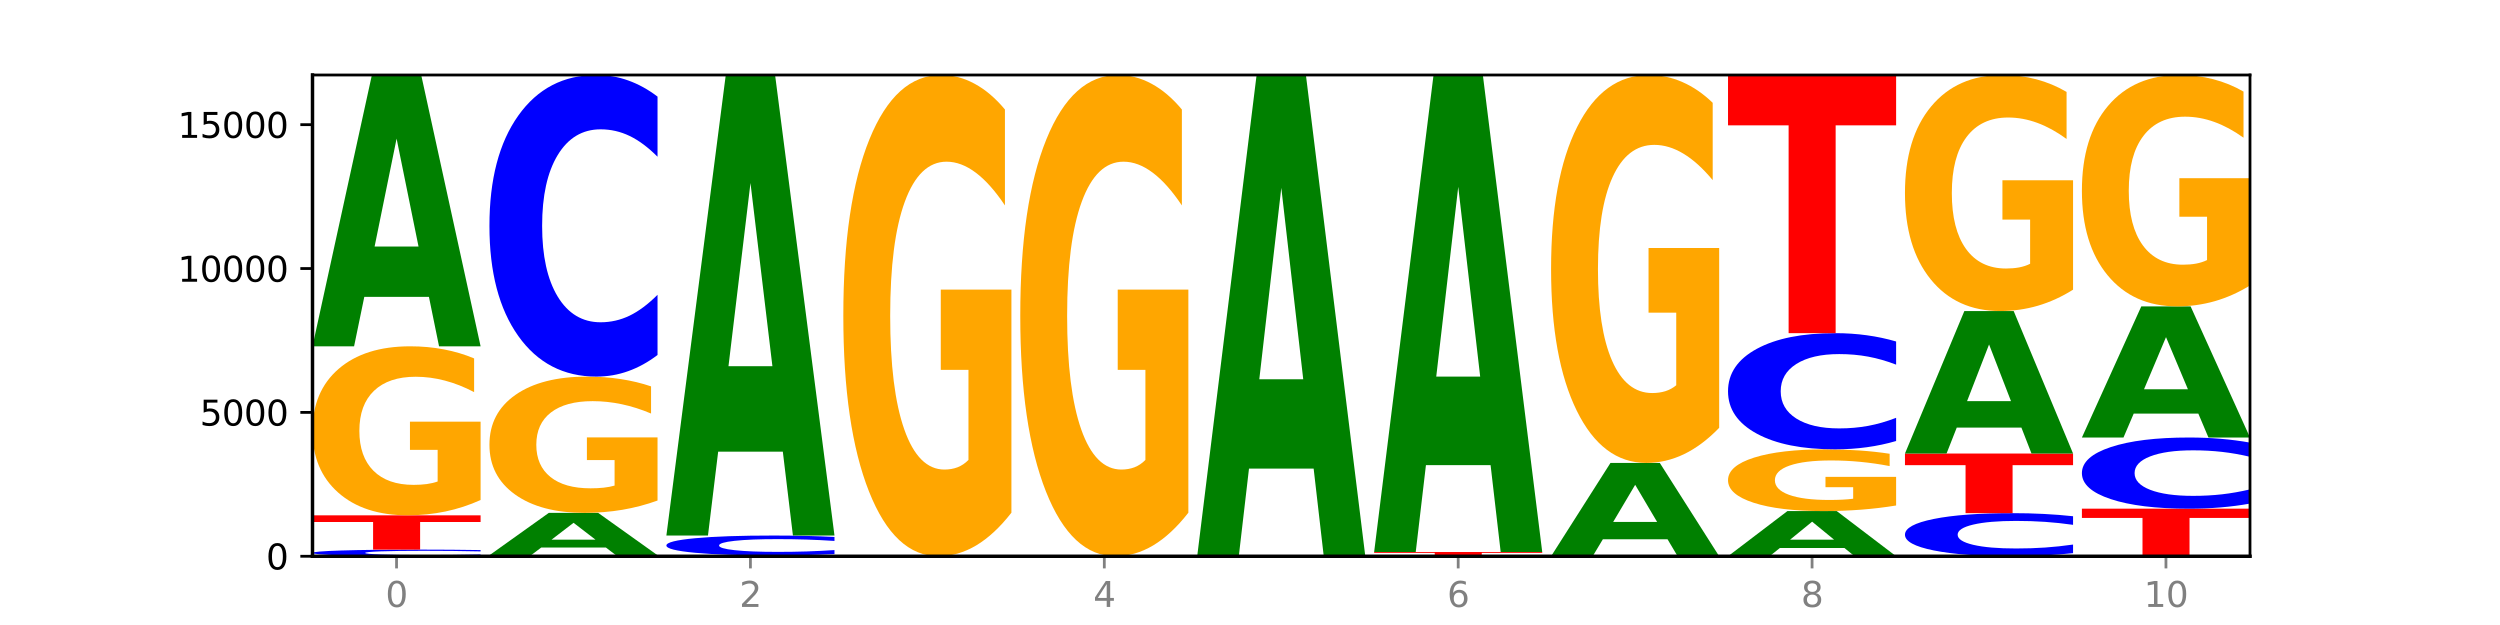<?xml version="1.0" encoding="utf-8" standalone="no"?>
<!DOCTYPE svg PUBLIC "-//W3C//DTD SVG 1.1//EN"
  "http://www.w3.org/Graphics/SVG/1.1/DTD/svg11.dtd">
<svg xmlns:xlink="http://www.w3.org/1999/xlink" width="720pt" height="180pt" viewBox="0 0 720 180" xmlns="http://www.w3.org/2000/svg" version="1.1">
 <defs>
  <style type="text/css">*{stroke-linejoin: round; stroke-linecap: butt}</style>
 </defs>
 <g id="figure_1">
  <g id="patch_1">
   <path d="M 0 180 
L 720 180 
L 720 0 
L 0 0 
z
" style="fill: #ffffff"/>
  </g>
  <g id="axes_1">
   <g id="patch_2">
    <path d="M 90 160.2 
L 648 160.2 
L 648 21.6 
L 90 21.6 
z
" style="fill: #ffffff"/>
   </g>
   <g id="line2d_1">
    <path d="M 90 160.2 
L 648 160.2 
" clip-path="url(#pb0e0e61940)" style="fill: none; stroke: #000000; stroke-width: 0.5; stroke-linecap: square"/>
   </g>
   <g id="patch_3">
    <path d="M 138.411 160.063 
Q 134.361 160.131 129.983 160.165 
Q 125.604 160.2 120.835 160.2 
Q 106.613 160.2 98.306 159.942 
Q 90 159.684 90 159.244 
Q 90 158.801 98.306 158.544 
Q 106.613 158.286 120.835 158.286 
Q 125.604 158.286 129.983 158.321 
Q 134.361 158.355 138.411 158.423 
L 138.411 158.805 
Q 134.325 158.715 130.361 158.673 
Q 126.397 158.631 122.018 158.631 
Q 114.163 158.631 109.662 158.794 
Q 105.173 158.957 105.173 159.244 
Q 105.173 159.529 109.662 159.692 
Q 114.163 159.855 122.018 159.855 
Q 126.397 159.855 130.361 159.813 
Q 134.325 159.771 138.411 159.681 
L 138.411 160.063 
z
" clip-path="url(#pb0e0e61940)" style="fill: #0000ff"/>
   </g>
   <g id="patch_4">
    <path d="M 90 148.409 
L 138.411 148.409 
L 138.411 150.335 
L 120.994 150.335 
L 120.994 158.286 
L 107.45 158.286 
L 107.45 150.335 
L 90 150.335 
L 90 148.409 
z
" clip-path="url(#pb0e0e61940)" style="fill: #ff0000"/>
   </g>
   <g id="patch_5">
    <path d="M 138.411 144.005 
Q 133.529 146.207 128.277 147.313 
Q 123.026 148.409 117.428 148.409 
Q 104.777 148.409 97.389 141.854 
Q 90 135.298 90 124.088 
Q 90 112.747 97.519 106.242 
Q 105.048 99.737 118.144 99.737 
Q 123.189 99.737 127.811 100.622 
Q 132.444 101.496 136.545 103.226 
L 136.545 112.928 
Q 132.313 110.706 128.126 109.61 
Q 123.938 108.504 119.728 108.504 
Q 111.938 108.504 107.717 112.546 
Q 103.497 116.578 103.497 124.088 
Q 103.497 131.528 107.566 135.59 
Q 111.634 139.642 119.12 139.642 
Q 121.16 139.642 122.907 139.411 
Q 124.654 139.169 126.042 138.667 
L 126.042 129.558 
L 118.068 129.558 
L 118.068 121.444 
L 138.411 121.444 
L 138.411 144.005 
z
" clip-path="url(#pb0e0e61940)" style="fill: #ffa600"/>
   </g>
   <g id="patch_6">
    <path d="M 123.534 85.503 
L 104.916 85.503 
L 101.977 99.737 
L 90 99.737 
L 107.104 21.6 
L 121.307 21.6 
L 138.411 99.737 
L 126.444 99.737 
L 123.534 85.503 
z
M 107.886 71.001 
L 120.535 71.001 
L 114.22 39.92 
L 107.886 71.001 
z
" clip-path="url(#pb0e0e61940)" style="fill: #008000"/>
   </g>
   <g id="patch_7">
    <path d="M 140.959 159.91 
L 189.37 159.91 
L 189.37 159.967 
L 171.953 159.967 
L 171.953 160.2 
L 158.409 160.2 
L 158.409 159.967 
L 140.959 159.967 
L 140.959 159.91 
z
" clip-path="url(#pb0e0e61940)" style="fill: #ff0000"/>
   </g>
   <g id="patch_8">
    <path d="M 174.493 157.687 
L 155.875 157.687 
L 152.935 159.91 
L 140.959 159.91 
L 158.063 147.705 
L 172.266 147.705 
L 189.37 159.91 
L 177.403 159.91 
L 174.493 157.687 
z
M 158.845 155.421 
L 171.494 155.421 
L 165.179 150.566 
L 158.845 155.421 
z
" clip-path="url(#pb0e0e61940)" style="fill: #008000"/>
   </g>
   <g id="patch_9">
    <path d="M 189.37 144.154 
Q 184.488 145.929 179.236 146.821 
Q 173.985 147.705 168.387 147.705 
Q 155.736 147.705 148.347 142.419 
Q 140.959 137.134 140.959 128.096 
Q 140.959 118.952 148.478 113.707 
Q 156.007 108.462 169.103 108.462 
Q 174.148 108.462 178.77 109.176 
Q 183.403 109.881 187.504 111.275 
L 187.504 119.098 
Q 183.272 117.306 179.084 116.423 
Q 174.896 115.531 170.687 115.531 
Q 162.897 115.531 158.676 118.79 
Q 154.456 122.04 154.456 128.096 
Q 154.456 134.094 158.524 137.369 
Q 162.593 140.636 170.079 140.636 
Q 172.119 140.636 173.866 140.45 
Q 175.613 140.255 177.001 139.85 
L 177.001 132.505 
L 169.027 132.505 
L 169.027 125.964 
L 189.37 125.964 
L 189.37 144.154 
z
" clip-path="url(#pb0e0e61940)" style="fill: #ffa600"/>
   </g>
   <g id="patch_10">
    <path d="M 189.37 102.236 
Q 185.32 105.322 180.942 106.883 
Q 176.563 108.462 171.794 108.462 
Q 157.572 108.462 149.265 96.763 
Q 140.959 85.064 140.959 65.058 
Q 140.959 44.98 149.265 33.299 
Q 157.572 21.6 171.794 21.6 
Q 176.563 21.6 180.942 23.179 
Q 185.32 24.74 189.37 27.826 
L 189.37 45.141 
Q 185.284 41.05 181.32 39.148 
Q 177.356 37.246 172.977 37.246 
Q 165.122 37.246 160.621 44.657 
Q 156.132 52.049 156.132 65.058 
Q 156.132 78.013 160.621 85.423 
Q 165.122 92.816 172.977 92.816 
Q 177.356 92.816 181.32 90.914 
Q 185.284 88.994 189.37 84.903 
L 189.37 102.236 
z
" clip-path="url(#pb0e0e61940)" style="fill: #0000ff"/>
   </g>
   <g id="patch_11">
    <path d="M 240.329 160.18 
Q 235.446 160.19 230.195 160.195 
Q 224.944 160.2 219.346 160.2 
Q 206.695 160.2 199.306 160.17 
Q 191.918 160.14 191.918 160.088 
Q 191.918 160.036 199.437 160.006 
Q 206.966 159.976 220.062 159.976 
Q 225.107 159.976 229.729 159.98 
Q 234.361 159.984 238.463 159.992 
L 238.463 160.037 
Q 234.231 160.027 230.043 160.022 
Q 225.855 160.017 221.646 160.017 
Q 213.856 160.017 209.635 160.035 
Q 205.415 160.054 205.415 160.088 
Q 205.415 160.122 209.483 160.141 
Q 213.552 160.16 221.038 160.16 
Q 223.078 160.16 224.825 160.159 
Q 226.571 160.158 227.96 160.155 
L 227.96 160.113 
L 219.986 160.113 
L 219.986 160.076 
L 240.329 160.076 
L 240.329 160.18 
z
" clip-path="url(#pb0e0e61940)" style="fill: #ffa600"/>
   </g>
   <g id="patch_12">
    <path d="M 240.329 159.565 
Q 236.279 159.769 231.9 159.872 
Q 227.522 159.976 222.753 159.976 
Q 208.53 159.976 200.224 159.203 
Q 191.918 158.43 191.918 157.107 
Q 191.918 155.78 200.224 155.007 
Q 208.53 154.234 222.753 154.234 
Q 227.522 154.234 231.9 154.338 
Q 236.279 154.442 240.329 154.646 
L 240.329 155.79 
Q 236.243 155.52 232.279 155.394 
Q 228.314 155.268 223.936 155.268 
Q 216.081 155.268 211.58 155.758 
Q 207.091 156.247 207.091 157.107 
Q 207.091 157.963 211.58 158.453 
Q 216.081 158.942 223.936 158.942 
Q 228.314 158.942 232.279 158.816 
Q 236.243 158.689 240.329 158.419 
L 240.329 159.565 
z
" clip-path="url(#pb0e0e61940)" style="fill: #0000ff"/>
   </g>
   <g id="patch_13">
    <path d="M 225.452 130.072 
L 206.834 130.072 
L 203.894 154.234 
L 191.918 154.234 
L 209.021 21.6 
L 223.225 21.6 
L 240.329 154.234 
L 228.362 154.234 
L 225.452 130.072 
z
M 209.803 105.456 
L 222.453 105.456 
L 216.138 52.698 
L 209.803 105.456 
z
" clip-path="url(#pb0e0e61940)" style="fill: #008000"/>
   </g>
   <g id="patch_14">
    <path d="M 291.288 147.66 
Q 286.405 153.93 281.154 157.079 
Q 275.903 160.2 270.305 160.2 
Q 257.654 160.2 250.265 141.533 
Q 242.877 122.866 242.877 90.943 
Q 242.877 58.648 250.395 40.124 
Q 257.925 21.6 271.021 21.6 
Q 276.066 21.6 280.688 24.119 
Q 285.32 26.61 289.422 31.535 
L 289.422 59.163 
Q 285.19 52.836 281.002 49.715 
Q 276.814 46.566 272.605 46.566 
Q 264.815 46.566 260.594 58.075 
Q 256.374 69.556 256.374 90.943 
Q 256.374 112.129 260.442 123.696 
Q 264.511 135.234 271.997 135.234 
Q 274.037 135.234 275.784 134.576 
Q 277.53 133.889 278.919 132.457 
L 278.919 106.518 
L 270.945 106.518 
L 270.945 83.413 
L 291.288 83.413 
L 291.288 147.66 
z
" clip-path="url(#pb0e0e61940)" style="fill: #ffa600"/>
   </g>
   <g id="patch_15">
    <path d="M 342.247 147.66 
Q 337.364 153.93 332.113 157.079 
Q 326.862 160.2 321.263 160.2 
Q 308.613 160.2 301.224 141.533 
Q 293.836 122.866 293.836 90.943 
Q 293.836 58.648 301.354 40.124 
Q 308.884 21.6 321.98 21.6 
Q 327.025 21.6 331.647 24.119 
Q 336.279 26.61 340.38 31.535 
L 340.38 59.163 
Q 336.149 52.836 331.961 49.715 
Q 327.773 46.566 323.564 46.566 
Q 315.774 46.566 311.553 58.075 
Q 307.333 69.556 307.333 90.943 
Q 307.333 112.129 311.401 123.696 
Q 315.47 135.234 322.956 135.234 
Q 324.996 135.234 326.742 134.576 
Q 328.489 133.889 329.878 132.457 
L 329.878 106.518 
L 321.904 106.518 
L 321.904 83.413 
L 342.247 83.413 
L 342.247 147.66 
z
" clip-path="url(#pb0e0e61940)" style="fill: #ffa600"/>
   </g>
   <g id="patch_16">
    <path d="M 378.329 134.951 
L 359.711 134.951 
L 356.771 160.2 
L 344.795 160.2 
L 361.898 21.6 
L 376.102 21.6 
L 393.205 160.2 
L 381.239 160.2 
L 378.329 134.951 
z
M 362.68 109.228 
L 375.33 109.228 
L 369.015 54.096 
L 362.68 109.228 
z
" clip-path="url(#pb0e0e61940)" style="fill: #008000"/>
   </g>
   <g id="patch_17">
    <path d="M 395.753 158.982 
L 444.164 158.982 
L 444.164 159.22 
L 426.748 159.22 
L 426.748 160.2 
L 413.204 160.2 
L 413.204 159.22 
L 395.753 159.22 
L 395.753 158.982 
z
" clip-path="url(#pb0e0e61940)" style="fill: #ff0000"/>
   </g>
   <g id="patch_18">
    <path d="M 429.288 133.955 
L 410.67 133.955 
L 407.73 158.982 
L 395.753 158.982 
L 412.857 21.6 
L 427.061 21.6 
L 444.164 158.982 
L 432.198 158.982 
L 429.288 133.955 
z
M 413.639 108.457 
L 426.289 108.457 
L 419.974 53.811 
L 413.639 108.457 
z
" clip-path="url(#pb0e0e61940)" style="fill: #008000"/>
   </g>
   <g id="patch_19">
    <path d="M 480.247 155.303 
L 461.629 155.303 
L 458.689 160.2 
L 446.712 160.2 
L 463.816 133.32 
L 478.02 133.32 
L 495.123 160.2 
L 483.157 160.2 
L 480.247 155.303 
z
M 464.598 150.315 
L 477.248 150.315 
L 470.933 139.622 
L 464.598 150.315 
z
" clip-path="url(#pb0e0e61940)" style="fill: #008000"/>
   </g>
   <g id="patch_20">
    <path d="M 495.123 123.212 
Q 490.241 128.266 484.99 130.805 
Q 479.739 133.32 474.14 133.32 
Q 461.489 133.32 454.101 118.273 
Q 446.712 103.227 446.712 77.495 
Q 446.712 51.463 454.231 36.531 
Q 461.761 21.6 474.856 21.6 
Q 479.901 21.6 484.523 23.631 
Q 489.156 25.639 493.257 29.608 
L 493.257 51.878 
Q 489.026 46.778 484.838 44.263 
Q 480.65 41.724 476.44 41.724 
Q 468.65 41.724 464.43 51.001 
Q 460.209 60.256 460.209 77.495 
Q 460.209 94.572 464.278 103.896 
Q 468.346 113.196 475.833 113.196 
Q 477.872 113.196 479.619 112.665 
Q 481.366 112.112 482.755 110.958 
L 482.755 90.049 
L 474.78 90.049 
L 474.78 71.425 
L 495.123 71.425 
L 495.123 123.212 
z
" clip-path="url(#pb0e0e61940)" style="fill: #ffa600"/>
   </g>
   <g id="patch_21">
    <path d="M 531.206 157.83 
L 512.587 157.83 
L 509.648 160.2 
L 497.671 160.2 
L 514.775 147.191 
L 528.979 147.191 
L 546.082 160.2 
L 534.116 160.2 
L 531.206 157.83 
z
M 515.557 155.416 
L 528.206 155.416 
L 521.892 150.241 
L 515.557 155.416 
z
" clip-path="url(#pb0e0e61940)" style="fill: #008000"/>
   </g>
   <g id="patch_22">
    <path d="M 546.082 145.582 
Q 541.2 146.387 535.949 146.791 
Q 530.697 147.191 525.099 147.191 
Q 512.448 147.191 505.06 144.796 
Q 497.671 142.401 497.671 138.306 
Q 497.671 134.162 505.19 131.786 
Q 512.72 129.409 525.815 129.409 
Q 530.86 129.409 535.482 129.732 
Q 540.115 130.052 544.216 130.684 
L 544.216 134.228 
Q 539.985 133.417 535.797 133.016 
Q 531.609 132.612 527.399 132.612 
Q 519.609 132.612 515.389 134.089 
Q 511.168 135.562 511.168 138.306 
Q 511.168 141.024 515.237 142.508 
Q 519.305 143.988 526.792 143.988 
Q 528.831 143.988 530.578 143.903 
Q 532.325 143.815 533.714 143.632 
L 533.714 140.304 
L 525.739 140.304 
L 525.739 137.34 
L 546.082 137.34 
L 546.082 145.582 
z
" clip-path="url(#pb0e0e61940)" style="fill: #ffa600"/>
   </g>
   <g id="patch_23">
    <path d="M 546.082 127.011 
Q 542.033 128.2 537.654 128.801 
Q 533.275 129.409 528.506 129.409 
Q 514.284 129.409 505.978 124.903 
Q 497.671 120.397 497.671 112.69 
Q 497.671 104.956 505.978 100.457 
Q 514.284 95.95 528.506 95.95 
Q 533.275 95.95 537.654 96.559 
Q 542.033 97.16 546.082 98.349 
L 546.082 105.018 
Q 541.996 103.442 538.032 102.71 
Q 534.068 101.977 529.689 101.977 
Q 521.834 101.977 517.333 104.832 
Q 512.845 107.679 512.845 112.69 
Q 512.845 117.68 517.333 120.535 
Q 521.834 123.382 529.689 123.382 
Q 534.068 123.382 538.032 122.65 
Q 541.996 121.91 546.082 120.334 
L 546.082 127.011 
z
" clip-path="url(#pb0e0e61940)" style="fill: #0000ff"/>
   </g>
   <g id="patch_24">
    <path d="M 497.671 21.6 
L 546.082 21.6 
L 546.082 36.1 
L 528.666 36.1 
L 528.666 95.95 
L 515.122 95.95 
L 515.122 36.1 
L 497.671 36.1 
L 497.671 21.6 
z
" clip-path="url(#pb0e0e61940)" style="fill: #ff0000"/>
   </g>
   <g id="patch_25">
    <path d="M 597.041 159.31 
Q 592.992 159.751 588.613 159.974 
Q 584.234 160.2 579.465 160.2 
Q 565.243 160.2 556.936 158.528 
Q 548.63 156.857 548.63 153.998 
Q 548.63 151.128 556.936 149.459 
Q 565.243 147.788 579.465 147.788 
Q 584.234 147.788 588.613 148.013 
Q 592.992 148.236 597.041 148.677 
L 597.041 151.152 
Q 592.955 150.567 588.991 150.295 
Q 585.027 150.023 580.648 150.023 
Q 572.793 150.023 568.292 151.082 
Q 563.804 152.139 563.804 153.998 
Q 563.804 155.849 568.292 156.908 
Q 572.793 157.964 580.648 157.964 
Q 585.027 157.964 588.991 157.692 
Q 592.955 157.418 597.041 156.833 
L 597.041 159.31 
z
" clip-path="url(#pb0e0e61940)" style="fill: #0000ff"/>
   </g>
   <g id="patch_26">
    <path d="M 548.63 130.619 
L 597.041 130.619 
L 597.041 133.967 
L 579.624 133.967 
L 579.624 147.788 
L 566.081 147.788 
L 566.081 133.967 
L 548.63 133.967 
L 548.63 130.619 
z
" clip-path="url(#pb0e0e61940)" style="fill: #ff0000"/>
   </g>
   <g id="patch_27">
    <path d="M 582.164 123.143 
L 563.546 123.143 
L 560.607 130.619 
L 548.63 130.619 
L 565.734 89.578 
L 579.937 89.578 
L 597.041 130.619 
L 585.074 130.619 
L 582.164 123.143 
z
M 566.516 115.526 
L 579.165 115.526 
L 572.85 99.201 
L 566.516 115.526 
z
" clip-path="url(#pb0e0e61940)" style="fill: #008000"/>
   </g>
   <g id="patch_28">
    <path d="M 597.041 83.428 
Q 592.159 86.503 586.908 88.048 
Q 581.656 89.578 576.058 89.578 
Q 563.407 89.578 556.019 80.423 
Q 548.63 71.267 548.63 55.61 
Q 548.63 39.771 556.149 30.685 
Q 563.679 21.6 576.774 21.6 
Q 581.819 21.6 586.441 22.836 
Q 591.074 24.057 595.175 26.473 
L 595.175 40.023 
Q 590.944 36.92 586.756 35.389 
Q 582.568 33.845 578.358 33.845 
Q 570.568 33.845 566.348 39.49 
Q 562.127 45.121 562.127 55.61 
Q 562.127 66.001 566.196 71.675 
Q 570.264 77.334 577.75 77.334 
Q 579.79 77.334 581.537 77.011 
Q 583.284 76.674 584.673 75.971 
L 584.673 63.249 
L 576.698 63.249 
L 576.698 51.917 
L 597.041 51.917 
L 597.041 83.428 
z
" clip-path="url(#pb0e0e61940)" style="fill: #ffa600"/>
   </g>
   <g id="patch_29">
    <path d="M 599.589 146.503 
L 648 146.503 
L 648 149.174 
L 630.583 149.174 
L 630.583 160.2 
L 617.04 160.2 
L 617.04 149.174 
L 599.589 149.174 
L 599.589 146.503 
z
" clip-path="url(#pb0e0e61940)" style="fill: #ff0000"/>
   </g>
   <g id="patch_30">
    <path d="M 648 145.034 
Q 643.951 145.762 639.572 146.131 
Q 635.193 146.503 630.424 146.503 
Q 616.202 146.503 607.895 143.742 
Q 599.589 140.981 599.589 136.26 
Q 599.589 131.521 607.895 128.765 
Q 616.202 126.004 630.424 126.004 
Q 635.193 126.004 639.572 126.376 
Q 643.951 126.745 648 127.473 
L 648 131.559 
Q 643.914 130.594 639.95 130.145 
Q 635.986 129.696 631.607 129.696 
Q 623.752 129.696 619.251 131.445 
Q 614.762 133.19 614.762 136.26 
Q 614.762 139.317 619.251 141.066 
Q 623.752 142.811 631.607 142.811 
Q 635.986 142.811 639.95 142.362 
Q 643.914 141.909 648 140.943 
L 648 145.034 
z
" clip-path="url(#pb0e0e61940)" style="fill: #0000ff"/>
   </g>
   <g id="patch_31">
    <path d="M 633.123 119.124 
L 614.505 119.124 
L 611.566 126.004 
L 599.589 126.004 
L 616.693 88.236 
L 630.896 88.236 
L 648 126.004 
L 636.033 126.004 
L 633.123 119.124 
z
M 617.475 112.114 
L 630.124 112.114 
L 623.809 97.091 
L 617.475 112.114 
z
" clip-path="url(#pb0e0e61940)" style="fill: #008000"/>
   </g>
   <g id="patch_32">
    <path d="M 648 82.207 
Q 643.118 85.222 637.866 86.736 
Q 632.615 88.236 627.017 88.236 
Q 614.366 88.236 606.978 79.261 
Q 599.589 70.287 599.589 54.939 
Q 599.589 39.412 607.108 30.506 
Q 614.637 21.6 627.733 21.6 
Q 632.778 21.6 637.4 22.811 
Q 642.033 24.009 646.134 26.376 
L 646.134 39.66 
Q 641.903 36.618 637.715 35.117 
Q 633.527 33.603 629.317 33.603 
Q 621.527 33.603 617.306 39.137 
Q 613.086 44.656 613.086 54.939 
Q 613.086 65.125 617.155 70.686 
Q 621.223 76.233 628.709 76.233 
Q 630.749 76.233 632.496 75.916 
Q 634.243 75.586 635.631 74.898 
L 635.631 62.427 
L 627.657 62.427 
L 627.657 51.318 
L 648 51.318 
L 648 82.207 
z
" clip-path="url(#pb0e0e61940)" style="fill: #ffa600"/>
   </g>
   <g id="matplotlib.axis_1">
    <g id="xtick_1">
     <g id="line2d_2">
      <defs>
       <path id="m52c7b7b2e7" d="M 0 0 
L 0 3.5 
" style="stroke: #808080; stroke-width: 0.8"/>
      </defs>
      <g>
       <use xlink:href="#m52c7b7b2e7" x="114.205" y="160.2" style="fill: #808080; stroke: #808080; stroke-width: 0.8"/>
      </g>
     </g>
     <g id="text_1">
      <!-- 0 -->
      <g style="fill: #808080" transform="translate(111.024 174.798) scale(0.1 -0.1)">
       <defs>
        <path id="DejaVuSans-30" d="M 2034 4250 
Q 1547 4250 1301 3770 
Q 1056 3291 1056 2328 
Q 1056 1369 1301 889 
Q 1547 409 2034 409 
Q 2525 409 2770 889 
Q 3016 1369 3016 2328 
Q 3016 3291 2770 3770 
Q 2525 4250 2034 4250 
z
M 2034 4750 
Q 2819 4750 3233 4129 
Q 3647 3509 3647 2328 
Q 3647 1150 3233 529 
Q 2819 -91 2034 -91 
Q 1250 -91 836 529 
Q 422 1150 422 2328 
Q 422 3509 836 4129 
Q 1250 4750 2034 4750 
z
" transform="scale(0.016)"/>
       </defs>
       <use xlink:href="#DejaVuSans-30"/>
      </g>
     </g>
    </g>
    <g id="xtick_2">
     <g id="line2d_3">
      <g>
       <use xlink:href="#m52c7b7b2e7" x="216.123" y="160.2" style="fill: #808080; stroke: #808080; stroke-width: 0.8"/>
      </g>
     </g>
     <g id="text_2">
      <!-- 2 -->
      <g style="fill: #808080" transform="translate(212.942 174.798) scale(0.1 -0.1)">
       <defs>
        <path id="DejaVuSans-32" d="M 1228 531 
L 3431 531 
L 3431 0 
L 469 0 
L 469 531 
Q 828 903 1448 1529 
Q 2069 2156 2228 2338 
Q 2531 2678 2651 2914 
Q 2772 3150 2772 3378 
Q 2772 3750 2511 3984 
Q 2250 4219 1831 4219 
Q 1534 4219 1204 4116 
Q 875 4013 500 3803 
L 500 4441 
Q 881 4594 1212 4672 
Q 1544 4750 1819 4750 
Q 2544 4750 2975 4387 
Q 3406 4025 3406 3419 
Q 3406 3131 3298 2873 
Q 3191 2616 2906 2266 
Q 2828 2175 2409 1742 
Q 1991 1309 1228 531 
z
" transform="scale(0.016)"/>
       </defs>
       <use xlink:href="#DejaVuSans-32"/>
      </g>
     </g>
    </g>
    <g id="xtick_3">
     <g id="line2d_4">
      <g>
       <use xlink:href="#m52c7b7b2e7" x="318.041" y="160.2" style="fill: #808080; stroke: #808080; stroke-width: 0.8"/>
      </g>
     </g>
     <g id="text_3">
      <!-- 4 -->
      <g style="fill: #808080" transform="translate(314.86 174.798) scale(0.1 -0.1)">
       <defs>
        <path id="DejaVuSans-34" d="M 2419 4116 
L 825 1625 
L 2419 1625 
L 2419 4116 
z
M 2253 4666 
L 3047 4666 
L 3047 1625 
L 3713 1625 
L 3713 1100 
L 3047 1100 
L 3047 0 
L 2419 0 
L 2419 1100 
L 313 1100 
L 313 1709 
L 2253 4666 
z
" transform="scale(0.016)"/>
       </defs>
       <use xlink:href="#DejaVuSans-34"/>
      </g>
     </g>
    </g>
    <g id="xtick_4">
     <g id="line2d_5">
      <g>
       <use xlink:href="#m52c7b7b2e7" x="419.959" y="160.2" style="fill: #808080; stroke: #808080; stroke-width: 0.8"/>
      </g>
     </g>
     <g id="text_4">
      <!-- 6 -->
      <g style="fill: #808080" transform="translate(416.778 174.798) scale(0.1 -0.1)">
       <defs>
        <path id="DejaVuSans-36" d="M 2113 2584 
Q 1688 2584 1439 2293 
Q 1191 2003 1191 1497 
Q 1191 994 1439 701 
Q 1688 409 2113 409 
Q 2538 409 2786 701 
Q 3034 994 3034 1497 
Q 3034 2003 2786 2293 
Q 2538 2584 2113 2584 
z
M 3366 4563 
L 3366 3988 
Q 3128 4100 2886 4159 
Q 2644 4219 2406 4219 
Q 1781 4219 1451 3797 
Q 1122 3375 1075 2522 
Q 1259 2794 1537 2939 
Q 1816 3084 2150 3084 
Q 2853 3084 3261 2657 
Q 3669 2231 3669 1497 
Q 3669 778 3244 343 
Q 2819 -91 2113 -91 
Q 1303 -91 875 529 
Q 447 1150 447 2328 
Q 447 3434 972 4092 
Q 1497 4750 2381 4750 
Q 2619 4750 2861 4703 
Q 3103 4656 3366 4563 
z
" transform="scale(0.016)"/>
       </defs>
       <use xlink:href="#DejaVuSans-36"/>
      </g>
     </g>
    </g>
    <g id="xtick_5">
     <g id="line2d_6">
      <g>
       <use xlink:href="#m52c7b7b2e7" x="521.877" y="160.2" style="fill: #808080; stroke: #808080; stroke-width: 0.8"/>
      </g>
     </g>
     <g id="text_5">
      <!-- 8 -->
      <g style="fill: #808080" transform="translate(518.695 174.798) scale(0.1 -0.1)">
       <defs>
        <path id="DejaVuSans-38" d="M 2034 2216 
Q 1584 2216 1326 1975 
Q 1069 1734 1069 1313 
Q 1069 891 1326 650 
Q 1584 409 2034 409 
Q 2484 409 2743 651 
Q 3003 894 3003 1313 
Q 3003 1734 2745 1975 
Q 2488 2216 2034 2216 
z
M 1403 2484 
Q 997 2584 770 2862 
Q 544 3141 544 3541 
Q 544 4100 942 4425 
Q 1341 4750 2034 4750 
Q 2731 4750 3128 4425 
Q 3525 4100 3525 3541 
Q 3525 3141 3298 2862 
Q 3072 2584 2669 2484 
Q 3125 2378 3379 2068 
Q 3634 1759 3634 1313 
Q 3634 634 3220 271 
Q 2806 -91 2034 -91 
Q 1263 -91 848 271 
Q 434 634 434 1313 
Q 434 1759 690 2068 
Q 947 2378 1403 2484 
z
M 1172 3481 
Q 1172 3119 1398 2916 
Q 1625 2713 2034 2713 
Q 2441 2713 2670 2916 
Q 2900 3119 2900 3481 
Q 2900 3844 2670 4047 
Q 2441 4250 2034 4250 
Q 1625 4250 1398 4047 
Q 1172 3844 1172 3481 
z
" transform="scale(0.016)"/>
       </defs>
       <use xlink:href="#DejaVuSans-38"/>
      </g>
     </g>
    </g>
    <g id="xtick_6">
     <g id="line2d_7">
      <g>
       <use xlink:href="#m52c7b7b2e7" x="623.795" y="160.2" style="fill: #808080; stroke: #808080; stroke-width: 0.8"/>
      </g>
     </g>
     <g id="text_6">
      <!-- 10 -->
      <g style="fill: #808080" transform="translate(617.432 174.798) scale(0.1 -0.1)">
       <defs>
        <path id="DejaVuSans-31" d="M 794 531 
L 1825 531 
L 1825 4091 
L 703 3866 
L 703 4441 
L 1819 4666 
L 2450 4666 
L 2450 531 
L 3481 531 
L 3481 0 
L 794 0 
L 794 531 
z
" transform="scale(0.016)"/>
       </defs>
       <use xlink:href="#DejaVuSans-31"/>
       <use xlink:href="#DejaVuSans-30" x="63.623"/>
      </g>
     </g>
    </g>
   </g>
   <g id="matplotlib.axis_2">
    <g id="ytick_1">
     <g id="line2d_8">
      <defs>
       <path id="mbd96413a9f" d="M 0 0 
L -3.5 0 
" style="stroke: #000000; stroke-width: 0.8"/>
      </defs>
      <g>
       <use xlink:href="#mbd96413a9f" x="90" y="160.2" style="stroke: #000000; stroke-width: 0.8"/>
      </g>
     </g>
     <g id="text_7">
      <!-- 0 -->
      <g transform="translate(76.638 163.999) scale(0.1 -0.1)">
       <use xlink:href="#DejaVuSans-30"/>
      </g>
     </g>
    </g>
    <g id="ytick_2">
     <g id="line2d_9">
      <g>
       <use xlink:href="#mbd96413a9f" x="90" y="118.77" style="stroke: #000000; stroke-width: 0.8"/>
      </g>
     </g>
     <g id="text_8">
      <!-- 5000 -->
      <g transform="translate(57.55 122.569) scale(0.1 -0.1)">
       <defs>
        <path id="DejaVuSans-35" d="M 691 4666 
L 3169 4666 
L 3169 4134 
L 1269 4134 
L 1269 2991 
Q 1406 3038 1543 3061 
Q 1681 3084 1819 3084 
Q 2600 3084 3056 2656 
Q 3513 2228 3513 1497 
Q 3513 744 3044 326 
Q 2575 -91 1722 -91 
Q 1428 -91 1123 -41 
Q 819 9 494 109 
L 494 744 
Q 775 591 1075 516 
Q 1375 441 1709 441 
Q 2250 441 2565 725 
Q 2881 1009 2881 1497 
Q 2881 1984 2565 2268 
Q 2250 2553 1709 2553 
Q 1456 2553 1204 2497 
Q 953 2441 691 2322 
L 691 4666 
z
" transform="scale(0.016)"/>
       </defs>
       <use xlink:href="#DejaVuSans-35"/>
       <use xlink:href="#DejaVuSans-30" x="63.623"/>
       <use xlink:href="#DejaVuSans-30" x="127.246"/>
       <use xlink:href="#DejaVuSans-30" x="190.869"/>
      </g>
     </g>
    </g>
    <g id="ytick_3">
     <g id="line2d_10">
      <g>
       <use xlink:href="#mbd96413a9f" x="90" y="77.34" style="stroke: #000000; stroke-width: 0.8"/>
      </g>
     </g>
     <g id="text_9">
      <!-- 10000 -->
      <g transform="translate(51.188 81.139) scale(0.1 -0.1)">
       <use xlink:href="#DejaVuSans-31"/>
       <use xlink:href="#DejaVuSans-30" x="63.623"/>
       <use xlink:href="#DejaVuSans-30" x="127.246"/>
       <use xlink:href="#DejaVuSans-30" x="190.869"/>
       <use xlink:href="#DejaVuSans-30" x="254.492"/>
      </g>
     </g>
    </g>
    <g id="ytick_4">
     <g id="line2d_11">
      <g>
       <use xlink:href="#mbd96413a9f" x="90" y="35.91" style="stroke: #000000; stroke-width: 0.8"/>
      </g>
     </g>
     <g id="text_10">
      <!-- 15000 -->
      <g transform="translate(51.188 39.709) scale(0.1 -0.1)">
       <use xlink:href="#DejaVuSans-31"/>
       <use xlink:href="#DejaVuSans-35" x="63.623"/>
       <use xlink:href="#DejaVuSans-30" x="127.246"/>
       <use xlink:href="#DejaVuSans-30" x="190.869"/>
       <use xlink:href="#DejaVuSans-30" x="254.492"/>
      </g>
     </g>
    </g>
   </g>
   <g id="patch_33">
    <path d="M 90 160.2 
L 90 21.6 
" style="fill: none; stroke: #000000; stroke-linejoin: miter; stroke-linecap: square"/>
   </g>
   <g id="patch_34">
    <path d="M 648 160.2 
L 648 21.6 
" style="fill: none; stroke: #000000; stroke-width: 0.8; stroke-linejoin: miter; stroke-linecap: square"/>
   </g>
   <g id="patch_35">
    <path d="M 90 160.2 
L 648 160.2 
" style="fill: none; stroke: #000000; stroke-linejoin: miter; stroke-linecap: square"/>
   </g>
   <g id="patch_36">
    <path d="M 90 21.6 
L 648 21.6 
" style="fill: none; stroke: #000000; stroke-width: 0.8; stroke-linejoin: miter; stroke-linecap: square"/>
   </g>
  </g>
 </g>
 <defs>
  <clipPath id="pb0e0e61940">
   <rect x="90" y="21.6" width="558" height="138.6"/>
  </clipPath>
 </defs>
</svg>
